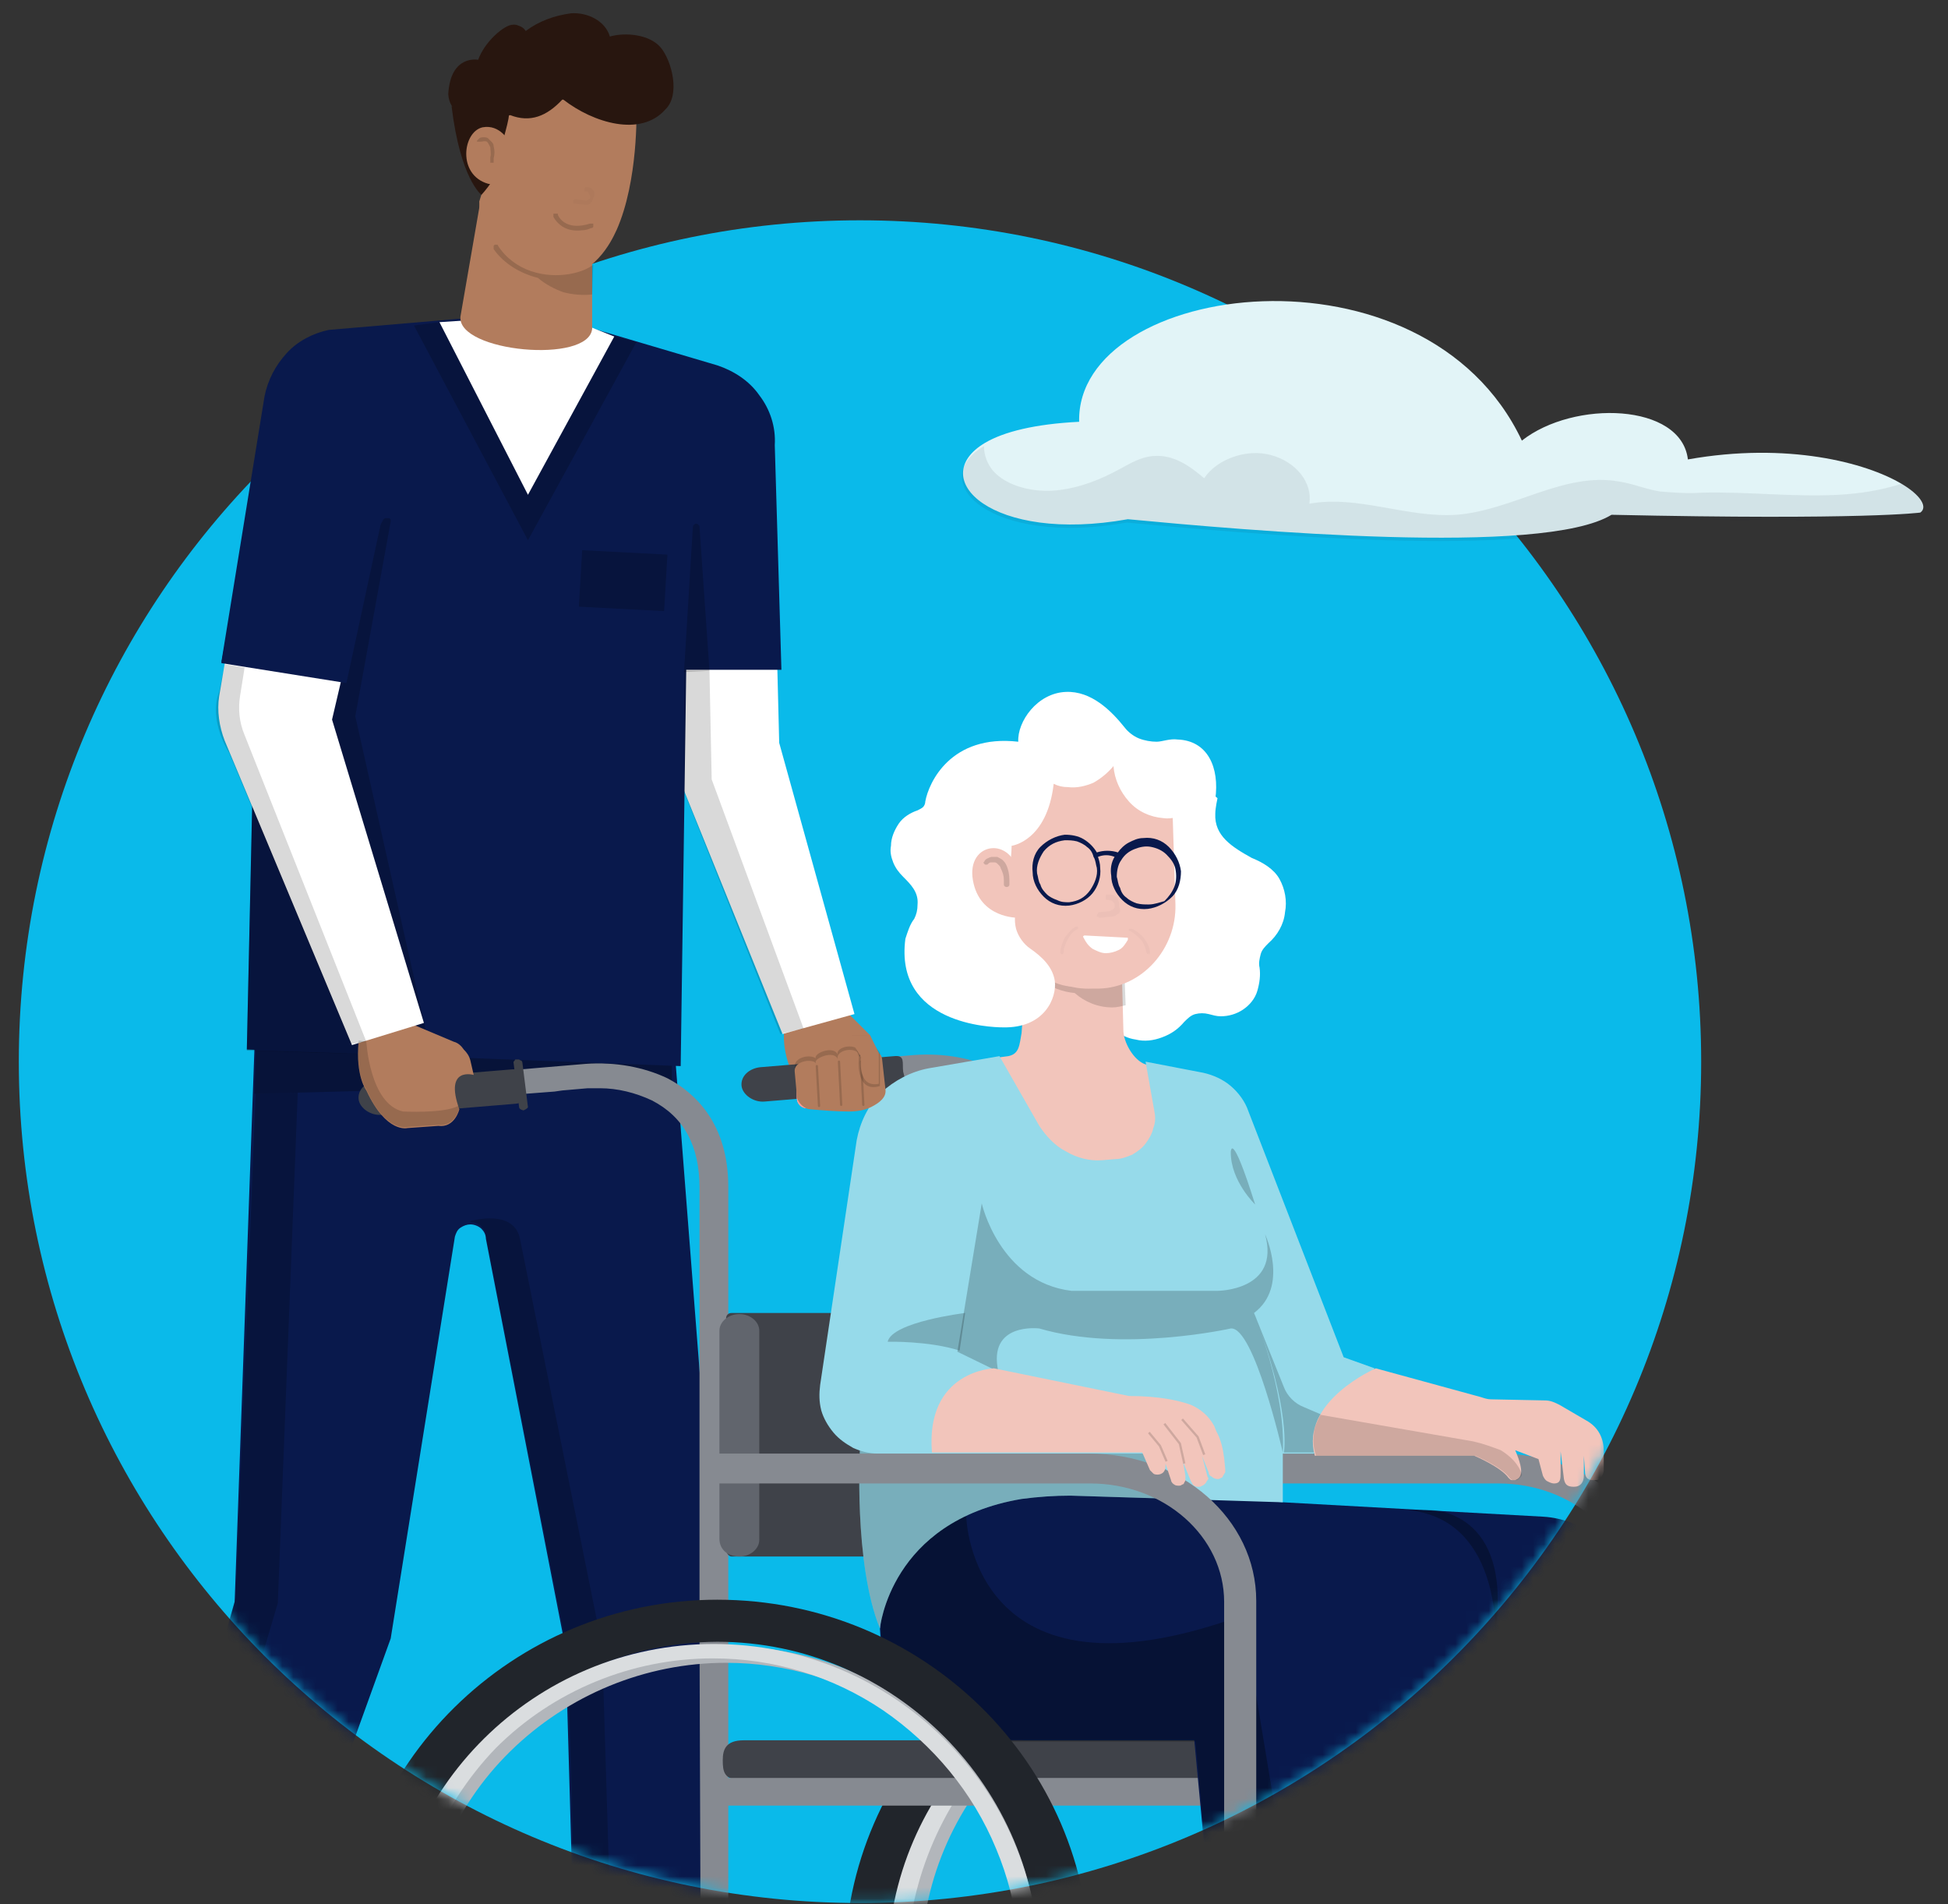 <svg width="176" height="172" viewBox="0 0 176 172" fill="none" xmlns="http://www.w3.org/2000/svg">
<rect x="0" y="0" width="176" height="172" fill="#333333" stroke="none"/>
<path d="M77.7 171.9C119.674 171.9 153.7 137.874 153.7 95.9C153.7 53.926 119.674 19.9 77.7 19.9C35.726 19.9 1.7 53.926 1.7 95.9C1.7 137.874 35.726 171.9 77.7 171.9Z" fill="#0ABAEA"/>
<mask id="mask0_1_573" style="mask-type:alpha" maskUnits="userSpaceOnUse" x="0" y="0" width="176" height="172">
<path fill-rule="evenodd" clip-rule="evenodd" d="M176 0H0V103H2.027C5.607 141.645 38.12 171.9 77.7 171.9C117.28 171.9 149.793 141.645 153.373 103H176V0Z" fill="#C4C4C4"/>
</mask>
<g mask="url(#mask0_1_573)">
<path d="M76.2 91.1L78.6 93.5L79.7 96.1L71.7 97.2C71.7 97.2 70.5 95 70.9 92.6L76.2 91.1Z" fill="#B27C5D"/>
<path d="M60.7 91.6L65.1 148.2L63.5 194.5H52.4L51.1 148.9L43.9 111.9C43.9 111.5 43.7 111.2 43.5 111C43.3 110.8 42.9 110.6 42.5 110.6C42.2 110.6 41.9 110.7 41.6 110.9C41.3 111.1 41.2 111.4 41.1 111.7L35.3 148L18.5 194.5L7.9 191.7L21.2 144.7L23.1 91.6H60.7V91.6Z" fill="#09194C"/>
<path d="M70.2 59.1L70.4 67.1L77.2 91.6L70.7 93.4L60.5 68.2V59.1H70.2Z" fill="white"/>
<path opacity="0.25" d="M60.7 97.8L23 98.8L23.1 94.9L60.7 95.9V97.8V97.8Z" fill="black"/>
<path d="M63.2 147.8V107.3C63.2 103.5 61.8 100.9 58.9 99.4C57.4 98.7 55.8 98.3 54.2 98.3C53.9 98.3 53.5 98.3 53.1 98.3L50.8 98.5L50.1 98.6L47.5 98.8L47 96.6L52.9 96.1C55.6 95.9 58.2 96.4 60.3 97.4C62.8 98.7 65.8 101.5 65.8 107.2V175.8L63.3 176L63.2 147.8Z" fill="#868A91"/>
<path d="M53.3 29.6L64.8 33C66.3 33.5 67.7 34.4 68.6 35.7C69.6 37 70.1 38.6 70 40.2L70.6 60.5H62L61.5 96.3L22.3 94.8L22.8 71.9L21.2 66.2L20.4 59.9L20 59.8L23.9 35.8C24.2 34.3 24.9 33 25.9 31.9C26.9 30.8 28.3 30.1 29.7 29.8L41.4 28.8L53.3 29.6Z" fill="#09194C"/>
<path d="M46.6 99.7L34.5 100.7C33.5 100.8 32.5 100.1 32.4 99.3C32.3 98.4 33.1 97.7 34.1 97.6L46.2 96.6C47.2 96.5 46.9 97.2 47 98C47.2 98.8 47.6 99.6 46.6 99.7Z" fill="#3F4249"/>
<path d="M47.4 100.3H47.2C47.4 100.3 47.7 100.1 47.7 100L47.2 96C47.2 95.9 47.1 95.8 47.1 95.8C47 95.8 46.9 95.7 46.9 95.7H46.7H46.6C46.6 95.7 46.5 95.7 46.5 95.8L46.4 95.9V96L46.9 100C46.9 100.2 47.2 100.3 47.4 100.3Z" fill="#3F4249"/>
<path d="M92.9 147V106.5C92.9 102.7 91.5 100.1 88.6 98.6C87.1 97.9 85.5 97.5 83.9 97.5C83.6 97.5 83.2 97.5 82.8 97.5L80.5 97.7L79.8 97.8L77.2 98L76.7 95.8L82.6 95.3C85.3 95.1 87.9 95.6 90 96.6C92.5 97.9 95.5 100.7 95.5 106.4V134.1L93 134.3L92.9 147Z" fill="#868A91"/>
<path d="M81.2 98.5L69.1 99.5C68.1 99.6 67.1 98.9 67 98.1C66.9 97.2 67.7 96.5 68.7 96.4L80.8 95.4C81.8 95.3 81.5 96 81.6 96.8C81.8 97.7 82.2 98.5 81.2 98.5Z" fill="#3F4249"/>
<path d="M78.6 99.2H78.4C78.6 99.2 78.9 99 78.9 98.9L78.4 94.9C78.4 94.8 78.3 94.7 78.3 94.7C78.2 94.7 78.1 94.6 78.1 94.6H77.9H77.8C77.8 94.6 77.7 94.6 77.7 94.7L77.6 94.8V94.9L78.1 98.9C78.1 99.1 78.4 99.2 78.6 99.2Z" fill="#3F4249"/>
<path opacity="0.2" d="M35.3 47.1L32.1 64.7L39 95.4L22.3 94.9L22.8 72.7L21.8 69.7L34.6 47C34.6 46.9 34.7 46.9 34.8 46.8C34.9 46.8 35 46.8 35.1 46.8C35.2 46.8 35.3 46.9 35.3 47C35.3 46.9 35.3 47 35.3 47.1Z" fill="black"/>
<path d="M39.7 29.1L44.2 28.8L53.5 29.6L55.5 30.4L47.7 44.7L39.7 29.1Z" fill="white"/>
<path opacity="0.2" d="M39.7 29.1L47.7 44.7L55.5 30.4L57.5 30.9L47.7 48.8L37.4 29.4L39.7 29.1Z" fill="black"/>
<path opacity="0.2" d="M60.3 50.1L52.6 49.7L52.3 54.8L60 55.2L60.3 50.1Z" fill="black"/>
<path d="M37.2 92.5L41 94.1C41.4 94.2 41.7 94.5 41.9 94.8C42.2 95.1 42.4 95.4 42.5 95.8L42.8 97.1C42.8 97.1 40.1 96.3 41.5 100.2C41.5 100.2 41.1 101.9 39.6 101.7L36.8 101.9C36.8 101.9 34.9 102.4 33.1 98.5C33.1 98.5 32.1 97.2 32.4 94.1L37.2 92.5Z" fill="#B27C5D"/>
<path d="M31.1 60.3L30 65L38.3 92.4L31.8 94.4L20.3 66.9C19.8 65.6 19.6 64.2 19.8 62.9L20.6 58.2L31.1 60.3Z" fill="white"/>
<path d="M22.7 45.1L20 59.9L31.3 61.7L34.6 46.4L22.7 45.1Z" fill="#09194C"/>
<path d="M41.6 28.6C41.3 31.8 53.2 32.9 53.5 29.7V23.4C52.9 23.8 52.2 24.1 51.5 24.2C50.7 24.3 49.8 24.3 49 24.1C46.2 23.5 43.5 21.4 43.4 18.2L41.6 28.6Z" fill="#B27C5D"/>
<path d="M43.3 18.2C43.3 24.1 49.2 25.3 51.4 24.9C54.4 24.3 55.7 20.7 55.7 20.8C57.7 16.3 57.5 9.9 57.5 9.9L46.3 7.3L44.7 13.5C43.8 16.7 43.3 18.2 43.3 18.2Z" fill="#B27C5D"/>
<path d="M40.8 9.6L46 10.3C45.9 11.4 45.2 13.2 45.1 14.4C45.1 15.6 44.3 16.7 43.5 17.6C43.5 17.6 41.6 16.2 40.8 9.6Z" fill="#28160F"/>
<path d="M43.2 5.4C43.5 4.6 44 3.9 44.6 3.3C45 2.9 45.5 2.5 46 2.3C46.3 2.2 46.6 2.2 46.8 2.3C47.1 2.4 47.3 2.5 47.5 2.8C48.7 1.9 50.1 1.4 51.6 1.2C53.1 1.1 54.7 1.9 55.1 3.3C56.5 2.9 58.7 3.1 59.7 4.3C60.7 5.5 61.5 8.6 60.1 9.9C57.9 12.4 53.6 11.1 50.9 9H50.8C49.4 10.5 47.9 11.1 46.1 10.4C46.1 10.4 40.7 11.8 40.5 8.5C40.7 4.9 43.2 5.4 43.2 5.4Z" fill="#28160F"/>
<g opacity="0.15">
<path opacity="0.15" d="M53.7 17.7C53.7 17.6 53.7 17.5 53.7 17.4C53.7 17.3 53.6 17.2 53.6 17.2C53.5 17 53.3 16.9 53.1 16.9H53H52.9C52.9 16.9 52.9 16.9 52.8 17C52.8 17 52.8 17 52.8 17.1V17.2C52.8 17.2 52.8 17.2 52.8 17.3C52.8 17.3 52.8 17.3 52.9 17.3H53C53.1 17.3 53.2 17.4 53.2 17.5C53.3 17.6 53.3 17.7 53.3 17.8V17.9L53.2 18C53.1 18.1 53 18.1 52.9 18.1L52.1 18H52H51.9C51.9 18 51.9 18 51.8 18.1C51.8 18.1 51.8 18.1 51.8 18.2V18.3C51.8 18.3 51.8 18.3 51.8 18.4C51.8 18.4 51.8 18.4 51.9 18.4H52L52.8 18.5C52.9 18.5 53 18.5 53.1 18.5C53.2 18.5 53.3 18.4 53.3 18.4C53.4 18.3 53.4 18.3 53.5 18.2C53.6 17.8 53.7 17.7 53.7 17.7Z" fill="black"/>
</g>
<path d="M46 12.8C46 12.8 45.2 11.2 43.6 11.5C41.8 11.9 41.3 15.8 44.1 16.6L45.3 16.8C45.3 16.7 45.7 15.1 45.7 15.1L46 12.8Z" fill="#B27C5D"/>
<path opacity="0.15" d="M43.3 12.5C43.4 12.4 43.6 12.4 43.7 12.4C43.8 12.4 44 12.4 44.1 12.5C44.2 12.6 44.3 12.7 44.4 12.8C44.5 12.9 44.6 13 44.6 13.2C44.7 13.6 44.7 13.9 44.6 14.3V14.6C44.6 14.6 44.6 14.6 44.6 14.7C44.6 14.7 44.6 14.7 44.5 14.7C44.5 14.7 44.5 14.7 44.4 14.7C44.4 14.7 44.4 14.7 44.3 14.7C44.3 14.7 44.3 14.7 44.3 14.6C44.3 14.6 44.3 14.6 44.3 14.5V14.2C44.4 13.9 44.3 13.6 44.3 13.3C44.2 13.1 44.1 12.9 44 12.8C43.8 12.7 43.6 12.8 43.4 12.8C43.4 12.8 43.4 12.8 43.3 12.8C43.2 12.8 43.3 12.8 43.2 12.8C43.2 12.8 43.2 12.8 43.1 12.8C43.1 12.8 43.1 12.8 43.1 12.7C43.1 12.7 43.2 12.6 43.3 12.5Z" fill="black"/>
<path opacity="0.15" d="M53.5 26.6C52.6 26.7 51.7 26.6 50.9 26.4C50.1 26.1 49.3 25.7 48.6 25.1C47 24.7 45.5 23.8 44.6 22.5C44.6 22.5 44.6 22.5 44.6 22.4V22.3C44.6 22.3 44.6 22.3 44.6 22.2C44.6 22.2 44.6 22.2 44.7 22.1C44.7 22.1 44.7 22.1 44.8 22.1C44.8 22.1 44.8 22.1 44.9 22.1C44.9 22.1 45 22.1 45 22.2C45.7 23.3 46.8 24.1 48 24.5C50.4 25.3 52.8 24.6 53.6 23.9L53.5 26.6Z" fill="black"/>
<path opacity="0.15" d="M52.6 20.8C52.9 20.8 53.2 20.7 53.4 20.6C53.4 20.6 53.4 20.6 53.5 20.6C53.5 20.6 53.5 20.6 53.6 20.5C53.6 20.5 53.6 20.5 53.6 20.4V20.3C53.6 20.3 53.6 20.3 53.6 20.2C53.6 20.2 53.6 20.2 53.5 20.2H53.4H53.3C51.4 20.8 50.6 19.9 50.4 19.4C50.4 19.4 50.4 19.4 50.4 19.3C50.4 19.3 50.4 19.3 50.3 19.3H50.2H50.1C50.1 19.3 50.1 19.3 50 19.3C50 19.3 50 19.3 50 19.4V19.5V19.6C50.3 20.1 51 21 52.6 20.8Z" fill="black"/>
<path opacity="0.2" d="M64.1 60.6L63.2 47.6C63.2 47.5 63.2 47.5 63.1 47.4C63.1 47.4 63 47.3 62.9 47.3C62.8 47.3 62.8 47.3 62.7 47.4C62.7 47.4 62.6 47.5 62.6 47.6L61.8 60.7L64.1 60.6Z" fill="black"/>
<path opacity="0.2" d="M26.9 98.7L25.1 144.8L11 192.5L7.8 191.5L21.3 144.3L23.1 98.8L26.9 98.7Z" fill="black"/>
<path opacity="0.2" d="M42.5 110.3V110.4C42.9 110.4 43.2 110.5 43.5 110.8C43.8 111.1 43.9 111.4 43.9 111.7L51.3 149.3L52.5 194.2L55.8 194.3L54.4 148.7L47 112C46.5 109.1 42.5 110.3 42.5 110.3Z" fill="black"/>
<path opacity="0.15" d="M64.1 60.6L64.3 70.4L72.6 92.9L70.5 93.4L61.8 71.5V60.6H64.1V60.6Z" fill="black"/>
<path opacity="0.15" d="M22.1 60.3L21.7 62.8C21.5 64 21.6 65.2 22.1 66.4L33.1 94.1L31.7 94.3L20.7 68C20.7 68 18.8 65.1 19.8 62.5L20.3 60L22.1 60.3Z" fill="black"/>
<path d="M81.5 177.6C81.5 161.7 94.6 148.7 110.8 148.7C126.9 148.7 140.1 161.7 140.1 177.6C140.1 193.5 127 206.5 110.8 206.5C94.6 206.5 81.5 193.6 81.5 177.6ZM83.2 177.6C83.2 183.1 84.8 188.4 87.8 192.9C90.8 197.4 95.1 201 100.2 203.1C105.2 205.2 110.8 205.7 116.1 204.7C121.4 203.6 126.4 201 130.2 197.2C134.1 193.3 136.7 188.4 137.8 183.1C138.9 177.8 138.3 172.2 136.2 167.2C134.1 162.2 130.6 157.9 126.1 154.8C121.6 151.8 116.2 150.2 110.8 150.2C103.5 150.2 96.5 153.1 91.3 158.2C86.1 163.3 83.2 170.3 83.2 177.6Z" fill="#B2B6BB"/>
<path d="M76.3 177.6C76.3 159.4 91.4 144.5 109.9 144.5C128.4 144.5 143.5 159.3 143.5 177.6C143.5 195.8 128.4 210.7 109.9 210.7C91.4 210.7 76.3 195.9 76.3 177.6ZM80.9 177.6C80.9 193.7 94 206.9 110 206.9C126.1 206.9 139.1 193.8 139.1 177.6C139.1 161.5 126 148.3 110 148.3C94 148.3 80.9 161.5 80.9 177.6Z" fill="#21252B"/>
<path d="M80.2 177.6C80.2 161.6 93.4 148.5 109.6 148.5C125.8 148.5 139 161.6 139 177.6C139 193.6 125.8 206.7 109.6 206.7C93.4 206.7 80.2 193.7 80.2 177.6ZM81.9 177.6C81.9 183.1 83.5 188.5 86.5 193C89.5 197.6 93.9 201.1 98.9 203.2C104 205.3 109.5 205.9 114.9 204.8C120.3 203.7 125.2 201.1 129.1 197.2C133 193.3 135.6 188.4 136.7 183C137.8 177.6 137.2 172 135.1 167C133 161.9 129.4 157.6 124.9 154.5C120.3 151.4 115 149.8 109.5 149.8C102.2 149.8 95.1 152.7 89.9 157.9C84.9 163.2 82 170.3 81.9 177.6Z" fill="#DADDDF"/>
<path d="M119.6 157.2H67.2C65.6 157.2 65.3 158 65.3 159C65.3 160 65.4 160.8 67 160.8H119.6C121.2 160.8 122.5 160 122.5 159C122.4 158.1 121.1 157.2 119.6 157.2Z" fill="#3F4249"/>
<path d="M63.4 163.1H118.2V160.6H63.4V163.1Z" fill="#868A91"/>
<path d="M66.1 140.6H109.5C109.8 140.6 110 140.4 110 140.1V119.1C110 118.8 109.8 118.6 109.5 118.6H66.1C65.8 118.6 65.6 118.8 65.6 119.1V140.1C65.7 140.4 65.9 140.6 66.1 140.6Z" fill="#3F4249"/>
<path d="M147.5 191.9H150.5V144.6C150.5 137.2 143.7 131.3 135.4 131.3H96.4V134H135.4C142.1 134 147.5 138.8 147.5 144.7V191.9Z" fill="#868A91"/>
<path d="M66.8 140.6C67.8 140.6 68.6 139.9 68.6 139.1V120.2C68.6 119.4 67.8 118.7 66.8 118.7C65.8 118.7 65 119.4 65 120.2V139C65 140 65.8 140.6 66.8 140.6Z" fill="#61656D"/>
<path d="M113.1 77.5C111.3 76.5 109.7 75.5 109.8 73.5C109.8 73 110 72.1 110 72.1L107.5 70L102.1 69.3L101.3 84.5L102 84.8C101.3 85 100.7 85.4 100.2 86C99.7 86.5 99.3 87.1 99.1 87.8C98.9 88.4 98.8 89.1 98.9 89.7C99 90.3 99.2 91 99.5 91.6C99.8 92.2 100.3 92.7 100.8 93.1C101.3 93.5 101.9 93.8 102.6 93.9C103.4 94.1 104.2 94 105 93.7C105.8 93.4 106.4 93 107 92.3C107.3 92 107.6 91.7 108 91.6C108.4 91.5 108.8 91.5 109.2 91.6C109.6 91.7 109.9 91.8 110.3 91.8C111 91.8 111.7 91.6 112.3 91.2C112.9 90.8 113.4 90.2 113.6 89.5C113.8 88.8 113.9 88.1 113.8 87.4C113.7 87 113.8 86.6 113.9 86.2C114 85.8 114.3 85.5 114.6 85.2C115.4 84.5 116 83.5 116.1 82.4C116.3 81.4 116.1 80.3 115.6 79.4C115.1 78.5 114.1 77.9 113.1 77.5Z" fill="white"/>
<path d="M103.7 96.2C102.6 96 101.6 94.4 101.5 93.2L101.2 81.9H93.5L92.9 85.1L92.3 93.3C92.1 94.4 92.1 95.2 91.1 95.4C91.1 95.4 87.8 95.8 87.9 96.2L95.2 106.3L107.4 105.7L103.7 96.2Z" fill="#F2C5BB"/>
<path opacity="0.15" d="M101.7 90.8C101.3 90.9 100.9 91 100.5 91C99.2 91 98 90.5 97.1 89.7C96 89.6 95 89.2 94.1 88.6L94 88.5C94 88.5 94 88.4 94 88.3C94 88.3 94 88.3 94 88.2C94 88.2 94 88.2 94.1 88.2H94.2C94.2 88.2 94.2 88.2 94.3 88.2C95 88.7 95.8 89 96.6 89.1C96.7 89.1 96.7 89.1 96.8 89.1C97 89.1 97.1 89.1 97.3 89.2H97.4C97.5 89.2 97.6 89.2 97.7 89.2H98.5C99.6 89.2 100.7 88.8 101.6 88.2L101.7 90.8Z" fill="black"/>
<path d="M106.2 81.7L105.9 72.1C105.9 71.3 105.5 70.5 104.9 69.9C104.3 69.3 103.5 69 102.7 69L93.3 69.3C93 69.3 92.7 69.4 92.4 69.5C92.1 69.6 91.9 69.8 91.6 70.1C91.3 70.4 91.2 70.6 91.1 70.9C91 71.2 90.9 71.5 91 71.8L91.3 82.2C91.4 86.3 94.7 89.5 98.7 89.3H99.3C103.2 89.2 106.3 85.7 106.2 81.7Z" fill="#F2C5BB"/>
<path d="M73 95.9H72.9C72.4 95.9 72 96.3 72 96.8V99.2C72 99.7 72.4 100.1 72.9 100.1H73C73.5 100.1 73.9 99.7 73.9 99.2V96.8C73.9 96.3 73.5 95.9 73 95.9Z" fill="#FC9D9D"/>
<path d="M74.9 95.6H74.8C74.3 95.6 73.9 96 73.9 96.5V99.2C73.9 99.7 74.3 100.1 74.8 100.1H74.9C75.4 100.1 75.8 99.7 75.8 99.2V96.5C75.7 95.9 75.3 95.6 74.9 95.6Z" fill="#FC9D9D"/>
<path d="M76.7 95.2H76.6C76.1 95.2 75.7 95.6 75.7 96.1V99.2C75.7 99.7 76.1 100.1 76.6 100.1H76.7C77.2 100.1 77.6 99.7 77.6 99.2V96C77.6 95.6 77.2 95.2 76.7 95.2Z" fill="#FC9D9D"/>
<path d="M78.6 95.6H78.5C78 95.6 77.6 96 77.6 96.5V99.2C77.6 99.7 78 100.1 78.5 100.1H78.6C79.1 100.1 79.5 99.7 79.5 99.2V96.5C79.4 95.9 79.1 95.6 78.6 95.6Z" fill="#FC9D9D"/>
<path d="M73 95.9H72.9C72.4 95.9 72 96.3 72 96.8V99.2C72 99.7 72.4 100.1 72.9 100.1H73C73.5 100.1 73.9 99.7 73.9 99.2V96.8C73.9 96.3 73.5 95.9 73 95.9Z" fill="#FC9D9D"/>
<path d="M74.9 95.6H74.8C74.3 95.6 73.9 96 73.9 96.5V99.2C73.9 99.7 74.3 100.1 74.8 100.1H74.9C75.4 100.1 75.8 99.7 75.8 99.2V96.5C75.7 95.9 75.3 95.6 74.9 95.6Z" fill="#FC9D9D"/>
<path d="M76.7 95.2H76.6C76.1 95.2 75.7 95.6 75.7 96.1V99.2C75.7 99.7 76.1 100.1 76.6 100.1H76.7C77.2 100.1 77.6 99.7 77.6 99.2V96C77.6 95.6 77.2 95.2 76.7 95.2Z" fill="#FC9D9D"/>
<path d="M78.6 95.6H78.5C78 95.6 77.6 96 77.6 96.5V99.2C77.6 99.7 78 100.1 78.5 100.1H78.6C79.1 100.1 79.5 99.7 79.5 99.2V96.5C79.4 95.9 79.1 95.6 78.6 95.6Z" fill="#FC9D9D"/>
<path d="M73 95.9H72.9C72.4 95.9 72 96.3 72 96.8V99.2C72 99.7 72.4 100.1 72.9 100.1H73C73.5 100.1 73.9 99.7 73.9 99.2V96.8C73.9 96.3 73.5 95.9 73 95.9Z" fill="#FC9D9D"/>
<path d="M74.9 95.6H74.8C74.3 95.6 73.9 96 73.9 96.5V99.2C73.9 99.7 74.3 100.1 74.8 100.1H74.9C75.4 100.1 75.8 99.7 75.8 99.2V96.5C75.7 95.9 75.3 95.6 74.9 95.6Z" fill="#FC9D9D"/>
<path d="M76.7 95.2H76.6C76.1 95.2 75.7 95.6 75.7 96.1V99.2C75.7 99.7 76.1 100.1 76.6 100.1H76.7C77.2 100.1 77.6 99.7 77.6 99.2V96C77.6 95.6 77.2 95.2 76.7 95.2Z" fill="#FC9D9D"/>
<path d="M78.6 95.6H78.5C78 95.6 77.6 96 77.6 96.5V99.2C77.6 99.7 78 100.1 78.5 100.1H78.6C79.1 100.1 79.5 99.7 79.5 99.2V96.5C79.4 95.9 79.1 95.6 78.6 95.6Z" fill="#FC9D9D"/>
<g opacity="0.15">
<path opacity="0.15" d="M101.1 81.6C101.1 81.4 101 81.1 100.8 81C100.6 80.8 100.4 80.8 100.1 80.8H100C100 80.8 99.9 80.8 99.9 80.9V81V81.1V81.2C99.9 81.2 99.9 81.3 100 81.3H100.1H100.2C100.3 81.3 100.5 81.4 100.5 81.4C100.6 81.5 100.7 81.6 100.7 81.7C100.7 81.8 100.7 81.8 100.7 81.9C100.7 82 100.7 82 100.6 82.1L100.5 82.2C100.4 82.2 100.4 82.2 100.3 82.3L99.3 82.4C99.2 82.4 99.2 82.5 99.2 82.5C99.2 82.5 99.1 82.6 99.1 82.7C99.1 82.8 99.1 82.8 99.2 82.8C99.2 82.8 99.3 82.9 99.4 82.9L100.4 82.8C100.5 82.8 100.6 82.8 100.8 82.7C100.9 82.6 101 82.6 101.1 82.5C101.2 82.4 101.2 82.3 101.2 82.2C101.1 81.8 101.1 81.7 101.1 81.6Z" fill="black"/>
</g>
<path d="M79.5 147.1V139.2L92.1 133.3L115.9 135.7L139.4 137C141.3 137.1 143.2 137.9 144.6 139.1C146.1 140.4 147 142.1 147.4 144L153.5 176.6C153.5 176.6 127.9 184.7 110 179.4L107.9 157.2H89.6C89.7 157.3 80 157.3 79.5 147.1Z" fill="#09194C"/>
<path opacity="0.3" d="M112.3 145.9C87.7 154.9 87.3 137 87.3 137H84.4L79.6 139.2V147.1C80 157.3 89.8 157.3 89.8 157.3H108L110.1 179.5C112.7 180.2 115.4 180.8 118.1 181L112.3 145.9Z" fill="black"/>
<path d="M98 84.5C97.9 84.5 97.8 84.6 97.9 84.7C98.1 85.1 98.3 85.4 98.7 85.7C99.1 85.9 99.5 86.1 99.9 86.1C100.3 86.1 100.7 86 101.1 85.8C101.5 85.6 101.7 85.2 101.9 84.9C101.9 84.9 101.9 84.9 101.9 84.8C101.9 84.8 101.9 84.8 101.9 84.7C101.9 84.7 101.9 84.7 101.8 84.7L98 84.5Z" fill="white"/>
<path d="M103.3 75.7C102.8 75.7 102.4 75.9 102 76.1C101.6 76.3 101.2 76.7 101 77C100.4 76.8 99.7 76.8 99.1 77C98.8 76.5 98.4 76.1 97.9 75.8C97.4 75.5 96.8 75.4 96.2 75.4C95.4 75.5 94.6 75.9 94 76.5C93.4 77.1 93.2 78 93.3 78.8C93.3 79.6 93.7 80.4 94.3 81C94.9 81.6 95.7 81.9 96.6 81.8C97.4 81.7 98.2 81.3 98.7 80.7C99.2 80.1 99.5 79.2 99.4 78.4C99.4 78 99.3 77.7 99.2 77.4C99.7 77.2 100.2 77.2 100.7 77.4C100.4 77.9 100.3 78.5 100.4 79.1C100.4 79.9 100.8 80.7 101.4 81.3C102 81.9 102.8 82.2 103.7 82.1C104.5 82 105.3 81.6 105.9 81C106.5 80.4 106.7 79.5 106.7 78.7C106.6 77.9 106.2 77.1 105.6 76.5C105 75.9 104.2 75.6 103.3 75.7ZM96.6 81.5C96.2 81.5 95.9 81.5 95.5 81.3C95.2 81.2 94.8 81 94.6 80.8C94.4 80.6 94.1 80.3 94 79.9C93.8 79.6 93.8 79.2 93.7 78.9C93.6 78.2 93.9 77.5 94.3 76.9C94.8 76.3 95.4 76 96.2 75.9C96.6 75.9 96.9 75.9 97.3 76C97.6 76.1 98 76.3 98.2 76.5C98.5 76.7 98.7 77 98.8 77.4C99 77.7 99 78.1 99.1 78.4C99.2 79.1 98.9 79.8 98.5 80.4C98 81.1 97.4 81.4 96.6 81.5ZM103.8 81.7C103.4 81.7 103.1 81.7 102.7 81.6C102.4 81.5 102 81.3 101.8 81.1C101.5 80.9 101.3 80.6 101.2 80.2C101 79.9 101 79.5 100.9 79.2C100.9 78.7 101 78.1 101.3 77.7C101.6 77.2 102 76.9 102.5 76.7C103 76.5 103.5 76.4 104 76.5C104.5 76.6 105 76.8 105.4 77.2C105.8 77.6 106.1 78 106.2 78.5C106.3 79 106.3 79.6 106.1 80.1C105.9 80.6 105.6 81 105.2 81.4C104.8 81.5 104.3 81.7 103.8 81.7Z" fill="#09194C"/>
<path d="M108.5 72C108.2 72.6 107.7 73.2 107.1 73.5C106.5 73.8 105.8 74 105.1 73.9C103.9 73.8 102.8 73.3 102 72.4C101.2 71.5 100.7 70.4 100.6 69.2C100.1 69.8 99.5 70.3 98.8 70.7C98.1 71 97.3 71.2 96.5 71.1C96 71.1 95.6 71 95.2 70.8C94.6 76 91.4 76.4 91.4 76.4C91.4 76.9 91.3 77.9 91.2 79.1C91.1 79.9 92.1 80.3 91.6 80.9H91.9C91.8 81.1 92.1 81.3 92 81.6C91.7 82.3 91.6 83.1 91.8 83.9C92 84.6 92.5 85.3 93.1 85.7C94.1 86.4 95.1 87.3 95.3 88.6C95.5 90.1 94.4 92.9 90.6 92.8C89.5 92.8 80.8 92.5 81.8 84.8C82 84.2 82.2 83.5 82.6 83C82.8 82.6 82.9 82.2 82.9 81.7C83 80.6 82.3 79.9 81.6 79.2C81.2 78.8 80.9 78.4 80.7 77.9C80.5 77.4 80.4 76.9 80.5 76.4C80.5 75.7 80.8 75 81.2 74.4C81.6 73.8 82.3 73.4 82.9 73.2C83.1 73.1 83.3 73 83.4 72.9C83.5 72.8 83.6 72.6 83.6 72.4C83.9 70.7 85.9 66.3 92 67C91.9 65.2 93.7 62.6 96.3 62.5C98.6 62.4 100.4 64.2 101.6 65.7C101.9 66.1 102.4 66.5 102.9 66.7C103.4 66.9 104 67 104.5 67C105 67 105.7 66.7 106.4 66.8C109.1 66.9 110.2 69.3 109.8 72.2L108.5 72Z" fill="white"/>
<path d="M92.3 82.9L92 79C91.5 75.5 87.3 76 87.9 79.5C88.5 83 92 82.9 92 82.9H92.3Z" fill="#F2C5BB"/>
<path opacity="0.15" d="M88.9 78L89 78.1C89.1 78.1 89.1 78.1 89.2 78.1C89.3 78 89.4 77.9 89.5 77.9C89.6 77.9 89.8 77.9 89.9 77.9C90 77.9 90.1 78 90.2 78.1C90.3 78.2 90.4 78.3 90.4 78.4C90.6 78.8 90.7 79.1 90.7 79.5V79.9C90.7 80.2 91.2 80.2 91.2 79.9V79.5C91.2 79 91.1 78.5 90.9 78.1C90.8 77.9 90.7 77.8 90.6 77.7C90.5 77.6 90.3 77.5 90.1 77.4C89.9 77.4 89.7 77.4 89.6 77.4C89.5 77.4 89.3 77.5 89.1 77.6L89 77.7C88.9 77.9 88.8 77.9 88.9 78Z" fill="black"/>
<path d="M77.7 130.8C77.7 130.8 77.1 141.2 79.5 147.1C79.5 147.1 80.4 137.4 92.3 135.4C93.8 135.2 95.3 135.1 96.7 135.1L115.9 135.7V131.2L77.7 130.8Z" fill="#96DAEA"/>
<path opacity="0.2" d="M79.5 147.1C79.5 147.1 80.4 137.4 92.3 135.4C93.8 135.2 95.3 135.1 96.7 135.1L109.4 135.5L103.1 131.2L77.7 130.8C77.7 130.8 77.1 141.2 79.5 147.1Z" fill="black"/>
<path d="M103.5 95.9L104.3 100.4C104.4 100.9 104.4 101.4 104.2 101.9C104.1 102.4 103.8 102.9 103.5 103.3C103.2 103.7 102.8 104 102.3 104.3C101.8 104.5 101.3 104.7 100.8 104.7L99.6 104.8C98.5 104.9 97.3 104.6 96.3 104C95.3 103.5 94.5 102.6 93.9 101.7L90.3 95.4L83.9 96.5C82.3 96.8 80.8 97.6 79.6 98.7C78.4 99.9 77.7 101.4 77.4 103L74.1 125.1C74 125.9 74 126.6 74.2 127.4C74.4 128.1 74.8 128.8 75.3 129.4C75.8 130 76.4 130.4 77.1 130.8C77.8 131.1 78.5 131.3 79.3 131.3H118.7L124.2 123.6L121.4 122.6L112.8 100.4C112.5 99.5 111.9 98.7 111.2 98.1C110.5 97.5 109.6 97.1 108.7 96.9L103.5 95.9Z" fill="#96DAEA"/>
<path opacity="0.2" d="M88.7 108.7C88.7 108.7 90.3 115.8 96.8 116.6H110C110 116.6 115.7 116.6 114.3 111.5C114.3 111.5 116.5 116.2 113.3 118.6C113.3 118.6 116.2 125.7 115.9 131.2C115.9 131.2 113.3 119.8 111.2 120C111.2 120 101.4 122.2 93.9 120C93.9 120 89.2 119.4 90.2 123.9L86.5 122.1L88.7 108.7Z" fill="black"/>
<path opacity="0.2" d="M113.3 118.6L116 125.3C116.3 126.1 117 126.8 117.8 127.1L120.6 128.3L118.7 131.2H116C116 131.2 116.7 127.5 113.3 118.6Z" fill="black"/>
<path opacity="0.2" d="M113.4 108.8C113.4 108.8 111.2 106.7 111.2 104.1C111.2 104.1 111.2 101.8 113.4 108.8Z" fill="black"/>
<path opacity="0.3" d="M129.2 136.4C129.2 136.4 136.7 136.3 135.1 147.5C135.1 147.5 135.5 137.1 127.1 136.4H129.2Z" fill="black"/>
<path d="M124.3 123.6C124.3 123.6 117.4 126.6 118.8 131.5H133.2C133.2 131.5 135.6 132.5 136.3 133.5C136.4 133.6 136.5 133.7 136.6 133.7C136.7 133.7 136.8 133.7 136.9 133.7C137.4 133.5 137.8 133.1 136.9 131L139 131.8L139.4 133.3C139.5 133.5 139.6 133.7 139.8 133.8C140 133.9 140.2 134 140.4 134C141 134 141 133.6 141 133V131.1L141.3 133.6C141.4 134.1 141.6 134.3 142.2 134.3C142.8 134.3 143.1 133.9 143.1 133.3V131.5L143.2 132.9C143.2 133.4 143.4 133.7 143.9 133.7C144.3 133.7 144.5 133.7 144.7 133.4C144.8 133.2 144.9 133 144.9 132.8V131.1C144.9 129.9 144.4 128.9 143.3 128.3L140.9 126.9C140.5 126.7 140.1 126.5 139.6 126.5L134.7 126.4C134.4 126.4 134.1 126.3 133.8 126.2L124.3 123.6Z" fill="#F2C5BB"/>
<path opacity="0.2" d="M87.2 118.6C87.2 118.6 80.6 119.4 80.2 121.2C80.2 121.2 83.9 121.1 86.7 122L87.2 118.6Z" fill="black"/>
<path opacity="0.15" d="M133.1 130.2L119.3 127.8C119 128.4 118.7 129 118.7 129.6C118.6 130.2 118.7 130.9 118.9 131.5H133.3C133.3 131.5 135.7 132.5 136.4 133.5C136.5 133.6 136.6 133.7 136.7 133.7C136.8 133.7 136.9 133.7 137 133.7C137.1 133.7 137.2 133.6 137.3 133.5C137.4 133.4 137.5 133.3 137.5 133.2C137.2 132.2 136.4 131.5 135.6 131C134.8 130.7 134 130.4 133.1 130.2Z" fill="black"/>
<g opacity="0.15">
<path opacity="0.15" d="M103.7 86.2C103.7 86.2 103.7 86.1 103.7 86.2C103.6 86.1 103.6 86.1 103.6 86.1C103.5 85.7 103.4 85.3 103.1 84.9C102.8 84.6 102.5 84.3 102.1 84.1C102.1 84.1 102.1 84.1 102 84.1C102 84.1 102 84.1 102 84C102 84 102 84 102 83.9C102 83.9 102 83.9 102.1 83.9C102.1 83.9 102.1 83.9 102.2 83.9C102.2 83.9 102.2 83.9 102.3 83.9C102.7 84.1 103.1 84.4 103.4 84.8C103.7 85.2 103.9 85.6 103.9 86.1C103.9 86.1 103.9 86.1 103.9 86.2C103.8 86.1 103.8 86.1 103.7 86.2C103.8 86.2 103.8 86.2 103.7 86.2Z" fill="black"/>
</g>
<g opacity="0.15">
<path opacity="0.15" d="M95.9 86.2C95.8 86.1 95.8 86.1 95.8 86.1C95.8 85.6 96 85.1 96.2 84.7C96.5 84.3 96.8 83.9 97.2 83.7C97.2 83.7 97.2 83.7 97.3 83.7C97.3 83.7 97.3 83.7 97.4 83.7C97.4 83.7 97.4 83.7 97.4 83.8C97.4 83.8 97.4 83.8 97.4 83.9C97 84.1 96.7 84.4 96.5 84.8C96.3 85.2 96.1 85.6 96.1 86V86.1C96 86.2 96 86.2 95.9 86.2Z" fill="black"/>
</g>
<path d="M110.5 191.9H113.5V144.6C113.5 137.2 106.7 131.3 98.4 131.3H63.7V134H98.5C105.2 134 110.6 138.8 110.6 144.7V191.9H110.5Z" fill="#868A91"/>
<path d="M36.3 177.6C36.3 161.7 49.4 148.7 65.6 148.7C81.7 148.7 94.9 161.7 94.9 177.6C94.9 193.5 81.8 206.5 65.6 206.5C49.4 206.5 36.3 193.6 36.3 177.6ZM38 177.6C38 183.1 39.6 188.4 42.6 192.9C45.6 197.4 49.9 201 55 203.1C60 205.2 65.6 205.7 70.9 204.7C76.2 203.6 81.2 201 85 197.2C88.9 193.4 91.5 188.4 92.6 183.1C93.7 177.8 93.1 172.2 91 167.2C88.9 162.2 85.4 157.9 80.9 154.8C76.4 151.8 71 150.2 65.6 150.2C58.3 150.2 51.3 153.1 46.1 158.2C40.9 163.3 38 170.3 38 177.6Z" fill="#B2B6BB"/>
<path d="M31.2 177.6C31.2 159.4 46.3 144.5 64.8 144.5C83.4 144.5 98.5 159.3 98.5 177.6C98.5 195.8 83.4 210.7 64.9 210.7C46.4 210.7 31.2 195.9 31.2 177.6ZM35.7 177.6C35.7 193.7 48.8 206.9 64.8 206.9C80.9 206.9 93.9 193.8 93.9 177.6C93.9 161.5 80.8 148.3 64.8 148.3C48.8 148.4 35.7 161.5 35.7 177.6Z" fill="#21252B"/>
<path d="M35.1 177.6C35.1 161.6 48.3 148.5 64.5 148.5C80.7 148.5 93.9 161.6 93.9 177.6C93.9 193.6 80.7 206.7 64.5 206.7C48.3 206.7 35.1 193.7 35.1 177.6ZM36.8 177.6C36.8 183.1 38.4 188.5 41.4 193C44.4 197.5 48.8 201.1 53.8 203.2C58.9 205.3 64.4 205.9 69.8 204.8C75.2 203.7 80.1 201.1 84 197.2C87.9 193.3 90.5 188.4 91.6 183C92.7 177.6 92.1 172 90 167C87.9 161.9 84.3 157.6 79.8 154.5C75.2 151.4 69.9 149.8 64.4 149.8C57.1 149.8 50 152.7 44.8 157.9C39.7 163.2 36.8 170.3 36.8 177.6Z" fill="#DADDDF"/>
<path opacity="0.15" d="M79.3 95.4C79.2 94.2 77.6 94.5 77.7 95.2C77.6 94.1 75.4 94.5 75.7 95.3C75.4 94.4 73.5 95.1 73.7 95.6C73.2 95.2 71.7 95.5 71.8 96.4C71.8 96.4 71.9 97.6 72 98.6C72 98.9 72.2 99.2 72.4 99.4C72.6 99.6 72.9 99.8 73.2 99.8C74.4 100 75.5 100 76.7 100C77.4 100 78.1 99.9 78.7 99.6C79.5 99.2 79.7 98.7 79.7 98.1L79.3 95.4Z" fill="black"/>
<path opacity="0.15" d="M36.4 100.4C33.4 99.7 33.1 94.1 33.1 94.1L32.5 94H32.4C32.1 97.1 33.1 98.4 33.1 98.4C34.8 102.3 36.8 101.8 36.8 101.8L39.6 101.6C41.1 101.8 41.5 100.1 41.5 100.1C41.5 100 41.4 99.9 41.4 99.9C40.1 100.6 36.4 100.4 36.4 100.4Z" fill="black"/>
<path d="M79.7 95.7C79.6 94.5 77.6 94.8 77.7 95.5C77.6 94.4 75.4 94.8 75.7 95.7C75.4 94.8 73.5 95.6 73.7 96C73.2 95.6 71.7 95.9 71.8 96.8L72 99C72 99.3 72.2 99.6 72.4 99.8C72.6 100 72.9 100.2 73.2 100.2C74.4 100.3 75.5 100.4 76.7 100.4C77.4 100.4 78.1 100.3 78.7 100C79.5 99.6 80.1 99.1 80 98.4L79.7 95.7Z" fill="#B27C5D"/>
<path opacity="0.15" d="M73.8 96.3L74 99.9" stroke="black" stroke-width="0.202" stroke-linecap="round" stroke-linejoin="round"/>
<path opacity="0.15" d="M75.8 95.9L76 99.8" stroke="black" stroke-width="0.202" stroke-linecap="round" stroke-linejoin="round"/>
<path opacity="0.15" d="M77.8 95.9L78 99.8" stroke="black" stroke-width="0.202" stroke-linecap="round" stroke-linejoin="round"/>
<path opacity="0.15" d="M77 93.5L77.6 95.5C77.6 95.5 77.2 98.8 79.5 98.1V95.1L78.3 93.5H77Z" fill="black"/>
<path d="M76.6 93.5L77.8 95.5C77.8 95.5 77.4 98.3 79.4 97.9V95.1L78.6 93.5H76.6Z" fill="#B27C5D"/>
<path d="M89.8 123.6C89.8 123.6 83.6 123.8 84.2 131.2H103.2L103.9 132.8C104 132.9 104.1 133 104.2 133.1C104.3 133.2 104.5 133.2 104.6 133.2C104.8 133.2 105 133.1 105.1 133C105.2 132.9 105.3 132.7 105.3 132.5V132.2L105.8 133.7C105.8 133.8 105.9 134 106.1 134.1C106.2 134.2 106.4 134.2 106.5 134.2C106.6 134.2 106.7 134.2 106.8 134.1C106.9 134.1 107 134 107 133.9C107.1 133.8 107.1 133.7 107.1 133.6C107.1 133.5 107.1 133.4 107.1 133.3L106.9 132.1L107.6 133.8C107.7 133.9 107.7 134.1 107.9 134.2C108 134.3 108.2 134.3 108.3 134.3C108.4 134.3 108.5 134.3 108.6 134.2C108.7 134.2 108.8 134.1 108.9 134C109 133.9 109 133.8 109.1 133.7C109.2 133.6 109.2 133.5 109.1 133.4L108.6 131.5L109.2 133C109.2 133.2 109.3 133.3 109.5 133.4C109.6 133.5 109.8 133.6 110 133.6C110.1 133.6 110.2 133.6 110.3 133.5C110.4 133.5 110.5 133.4 110.5 133.3C110.6 133.2 110.6 133.1 110.7 133C110.7 132.9 110.7 132.8 110.7 132.7L110.6 131.7C110.5 130.9 110.3 130 109.9 129.3L109.7 128.8C109.2 127.9 108.5 127.3 107.6 126.9C106.5 126.5 104.7 126.1 102 126.1L89.8 123.6Z" fill="#F2C5BB"/>
<path opacity="0.15" d="M103.8 129.4L104.8 130.6L105.4 132" stroke="black" stroke-width="0.205" stroke-miterlimit="10"/>
<path opacity="0.15" d="M105.2 128.6L106.6 130.4L107 132.2" stroke="black" stroke-width="0.205" stroke-miterlimit="10"/>
<path opacity="0.15" d="M106.8 128.2L108.2 129.8L108.8 131.4" stroke="black" stroke-width="0.205" stroke-miterlimit="10"/>
<path d="M171.8 43.7C168.6 41.8 161.5 39.9 152.5 41.5C151.9 36.4 142.2 36.1 137.5 39.8C128.7 21.2 97.2 25.4 97.5 38.1C93.5 38.3 90.7 39 89 40C83.6 43.2 89.6 49.1 101.9 46.9C112.5 47.9 139.4 50.3 145.6 46.5C168.5 47 173.5 46.3 173.5 46.3C174.2 45.8 173.5 44.7 171.8 43.7Z" fill="#E2F4F7"/>
<path opacity="0.08" d="M171.8 43.7C169.9 44.3 168 44.6 166 44.7C161.9 44.9 157.8 44.4 153.8 44.5C152.5 44.6 151.3 44.5 150 44.4C148.7 44.2 147.6 43.7 146.3 43.5C141.3 42.6 136.7 46.1 131.6 46.5C127.1 46.8 122.7 44.7 118.3 45.5C118.6 43.6 117.1 41.7 114.8 41.1C112.6 40.5 109.9 41.5 108.8 43.2C107.5 42.1 106 41 104.1 41.2C103.1 41.3 102.2 41.8 101.3 42.3C99.5 43.3 97.5 44.1 95.4 44.3C93.3 44.5 90.9 43.9 89.7 42.5C89.2 41.9 88.9 41.1 88.9 40.3C83.5 43.5 89.5 49.4 101.8 47.2C112.4 48.2 139.3 50.6 145.5 46.8C168.4 47.3 173.4 46.6 173.4 46.6C174.2 45.8 173.5 44.7 171.8 43.7Z" fill="#21252B"/>
</g>
</svg>
